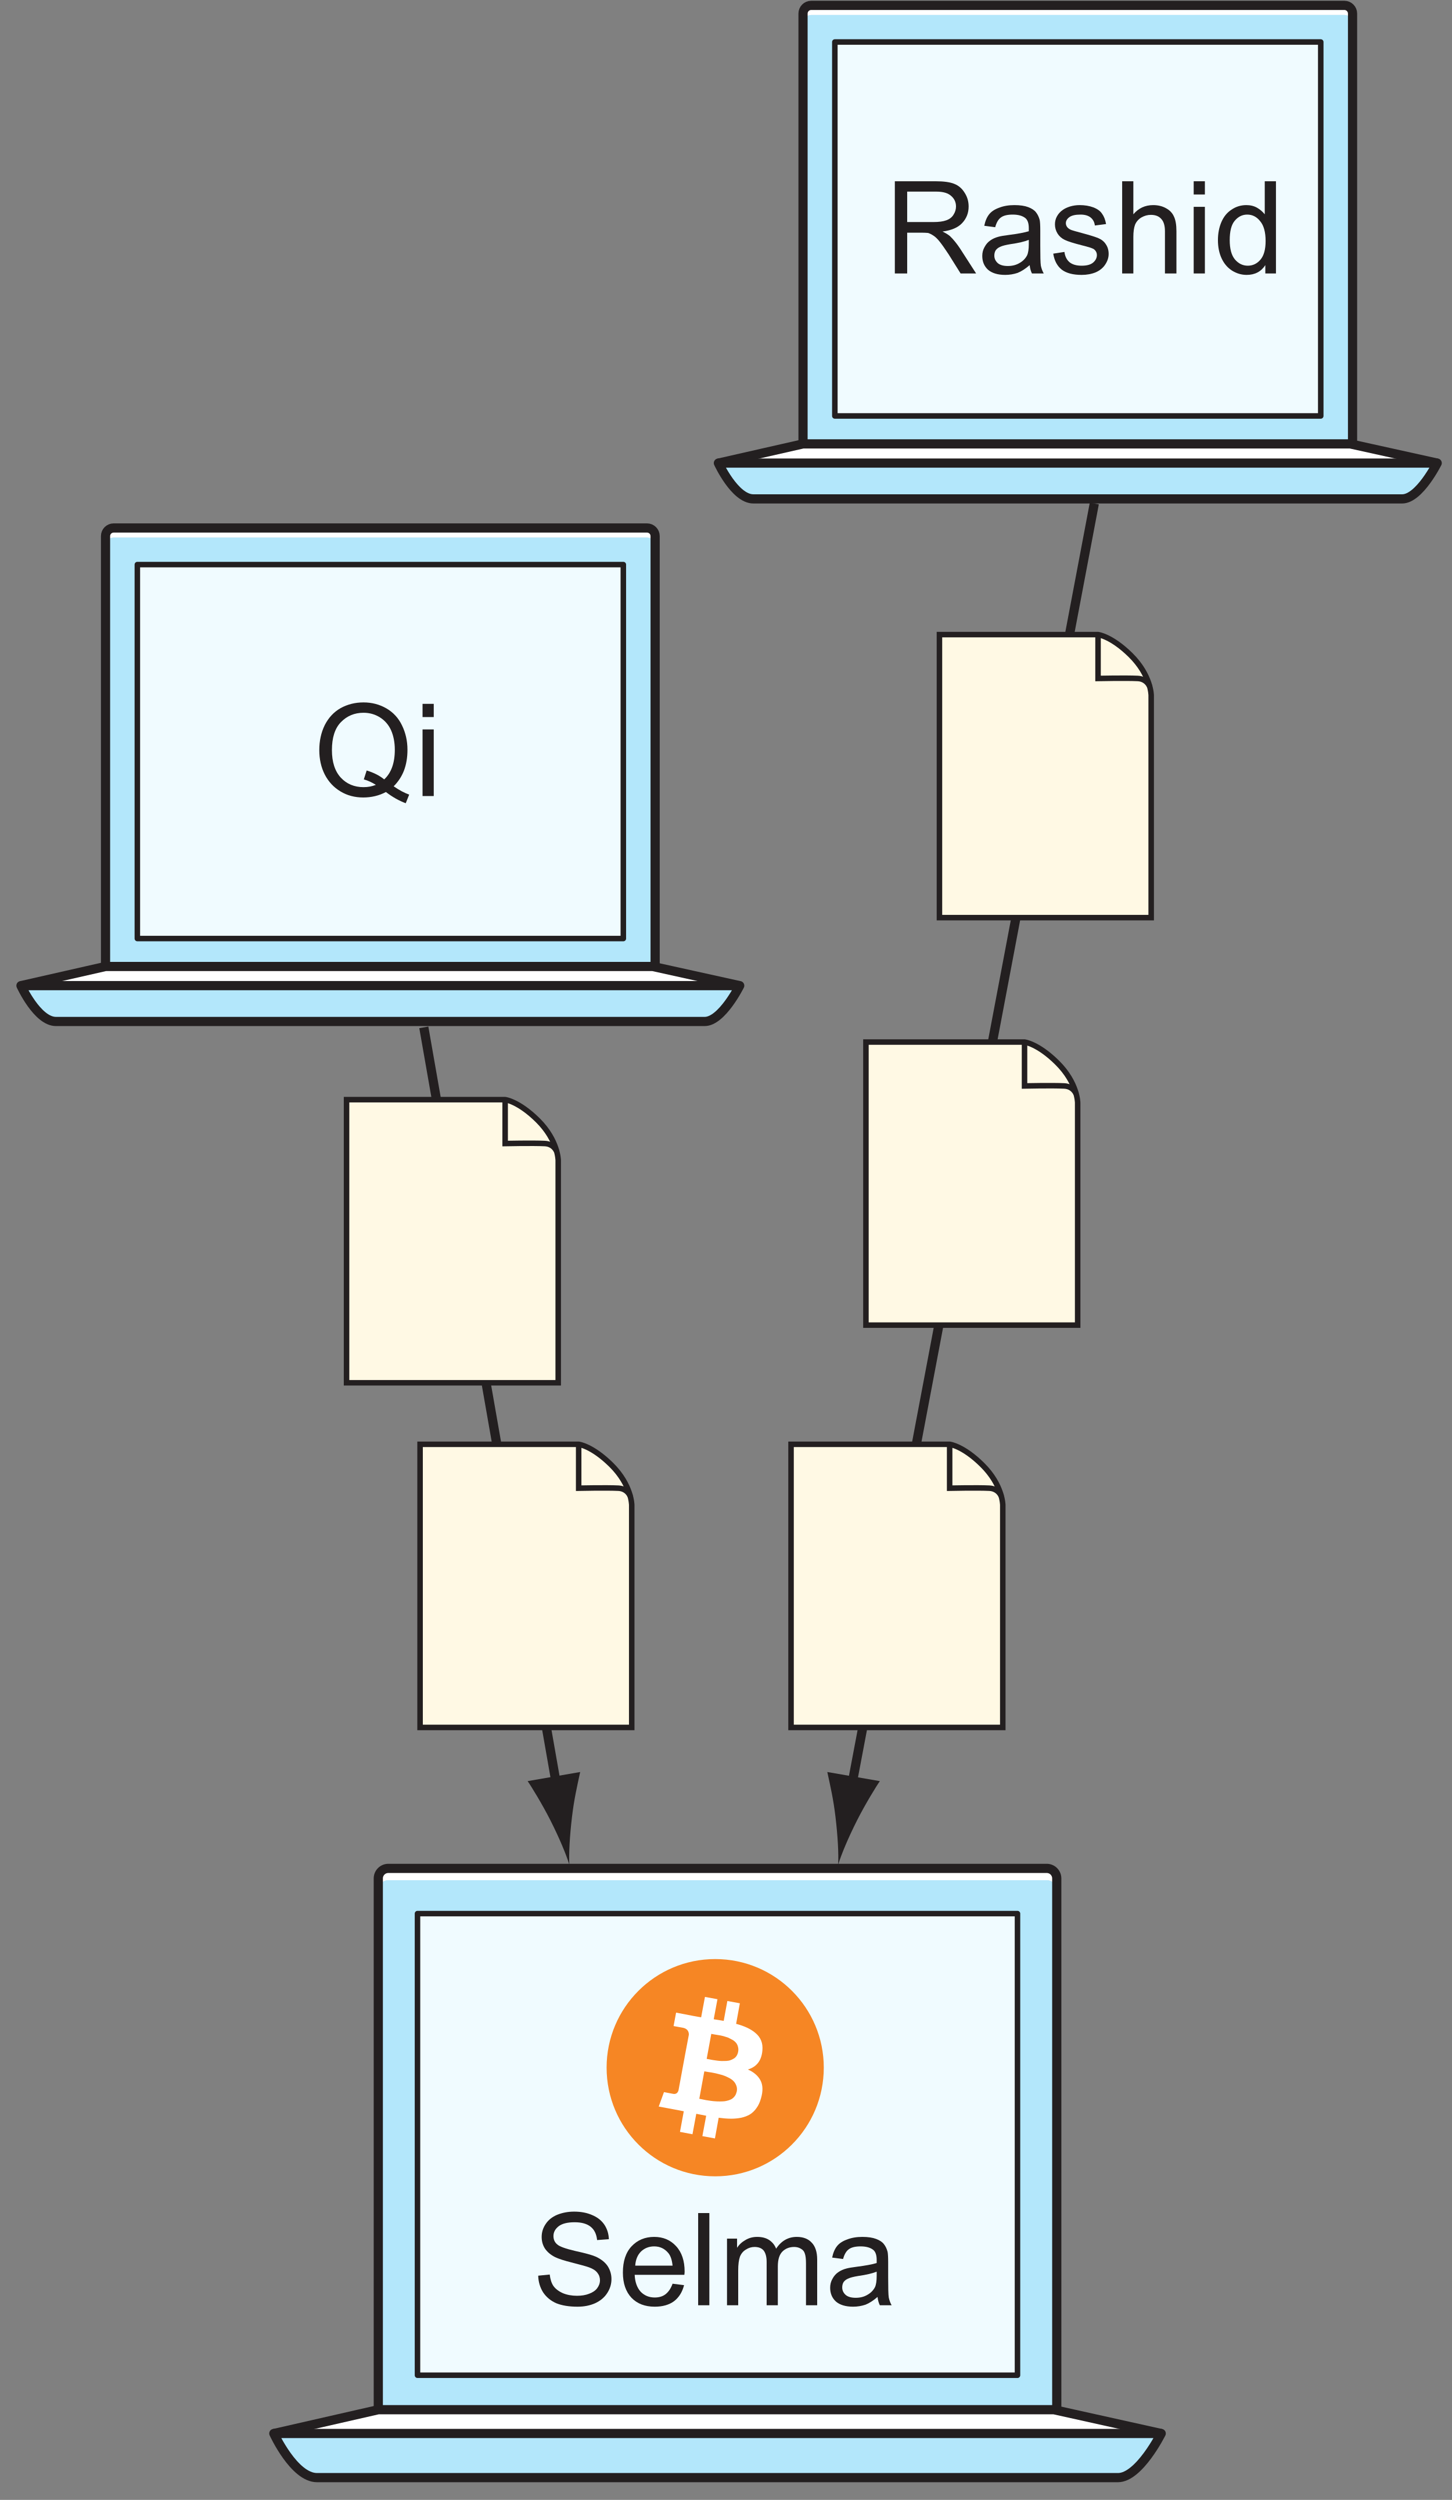 <?xml version="1.0" encoding="UTF-8"?>
<svg xmlns="http://www.w3.org/2000/svg" xmlns:xlink="http://www.w3.org/1999/xlink" width="79pt" height="136pt" viewBox="0 0 79 136" version="1.1">
<rect x="0" y="0" width="79" height="136" fill="#808080" stroke="none"/>
<defs>
<g>
<symbol overflow="visible" id="glyph0-0">
<path style="stroke:none;" d="M 0.875 0 L 0.875 -4.375 L 4.375 -4.375 L 4.375 0 Z M 0.984 -0.109 L 4.266 -0.109 L 4.266 -4.266 L 0.984 -4.266 Z M 0.984 -0.109 "/>
</symbol>
<symbol overflow="visible" id="glyph0-1">
<path style="stroke:none;" d="M 0.312 -1.609 L 0.938 -1.672 C 0.969 -1.41 1.035 -1.203 1.141 -1.047 C 1.254 -0.891 1.426 -0.758 1.656 -0.656 C 1.883 -0.562 2.141 -0.516 2.422 -0.516 C 2.672 -0.516 2.891 -0.551 3.078 -0.625 C 3.273 -0.695 3.422 -0.797 3.516 -0.922 C 3.617 -1.055 3.672 -1.203 3.672 -1.359 C 3.672 -1.516 3.625 -1.648 3.531 -1.766 C 3.438 -1.891 3.285 -1.988 3.078 -2.062 C 2.941 -2.113 2.645 -2.195 2.188 -2.312 C 1.727 -2.426 1.406 -2.531 1.219 -2.625 C 0.977 -2.75 0.797 -2.906 0.672 -3.094 C 0.555 -3.281 0.5 -3.488 0.5 -3.719 C 0.5 -3.969 0.57 -4.203 0.719 -4.422 C 0.863 -4.641 1.07 -4.805 1.344 -4.922 C 1.625 -5.035 1.93 -5.094 2.266 -5.094 C 2.641 -5.094 2.969 -5.031 3.25 -4.906 C 3.531 -4.789 3.75 -4.617 3.906 -4.391 C 4.062 -4.16 4.145 -3.895 4.156 -3.594 L 3.516 -3.547 C 3.484 -3.867 3.367 -4.109 3.172 -4.266 C 2.973 -4.43 2.68 -4.516 2.297 -4.516 C 1.898 -4.516 1.609 -4.441 1.422 -4.297 C 1.234 -4.148 1.141 -3.973 1.141 -3.766 C 1.141 -3.578 1.207 -3.426 1.344 -3.312 C 1.469 -3.195 1.797 -3.078 2.328 -2.953 C 2.867 -2.836 3.242 -2.734 3.453 -2.641 C 3.742 -2.504 3.957 -2.332 4.094 -2.125 C 4.227 -1.914 4.297 -1.68 4.297 -1.422 C 4.297 -1.148 4.219 -0.895 4.062 -0.656 C 3.914 -0.426 3.695 -0.242 3.406 -0.109 C 3.125 0.016 2.805 0.078 2.453 0.078 C 1.992 0.078 1.609 0.016 1.297 -0.109 C 0.992 -0.242 0.754 -0.441 0.578 -0.703 C 0.41 -0.973 0.32 -1.273 0.312 -1.609 Z M 0.312 -1.609 "/>
</symbol>
<symbol overflow="visible" id="glyph0-2">
<path style="stroke:none;" d="M 2.953 -1.172 L 3.578 -1.094 C 3.484 -0.719 3.301 -0.426 3.031 -0.219 C 2.758 -0.02 2.41 0.078 1.984 0.078 C 1.453 0.078 1.031 -0.082 0.719 -0.406 C 0.406 -0.738 0.25 -1.195 0.25 -1.781 C 0.25 -2.395 0.406 -2.867 0.719 -3.203 C 1.039 -3.547 1.453 -3.719 1.953 -3.719 C 2.441 -3.719 2.836 -3.551 3.141 -3.219 C 3.453 -2.883 3.609 -2.422 3.609 -1.828 C 3.609 -1.785 3.602 -1.727 3.594 -1.656 L 0.891 -1.656 C 0.91 -1.258 1.02 -0.953 1.219 -0.734 C 1.426 -0.523 1.68 -0.422 1.984 -0.422 C 2.211 -0.422 2.406 -0.477 2.562 -0.594 C 2.727 -0.719 2.859 -0.91 2.953 -1.172 Z M 0.922 -2.156 L 2.953 -2.156 C 2.922 -2.469 2.844 -2.695 2.719 -2.844 C 2.52 -3.082 2.266 -3.203 1.953 -3.203 C 1.672 -3.203 1.43 -3.109 1.234 -2.922 C 1.047 -2.734 0.941 -2.477 0.922 -2.156 Z M 0.922 -2.156 "/>
</symbol>
<symbol overflow="visible" id="glyph0-3">
<path style="stroke:none;" d="M 0.453 0 L 0.453 -5.016 L 1.062 -5.016 L 1.062 0 Z M 0.453 0 "/>
</symbol>
<symbol overflow="visible" id="glyph0-4">
<path style="stroke:none;" d="M 0.469 0 L 0.469 -3.625 L 1.016 -3.625 L 1.016 -3.125 C 1.129 -3.301 1.281 -3.441 1.469 -3.547 C 1.656 -3.66 1.867 -3.719 2.109 -3.719 C 2.379 -3.719 2.598 -3.66 2.766 -3.547 C 2.941 -3.43 3.066 -3.273 3.141 -3.078 C 3.422 -3.504 3.797 -3.719 4.266 -3.719 C 4.617 -3.719 4.891 -3.613 5.078 -3.406 C 5.273 -3.207 5.375 -2.898 5.375 -2.484 L 5.375 0 L 4.766 0 L 4.766 -2.281 C 4.766 -2.531 4.742 -2.707 4.703 -2.812 C 4.672 -2.926 4.598 -3.016 4.484 -3.078 C 4.379 -3.141 4.258 -3.172 4.125 -3.172 C 3.863 -3.172 3.648 -3.086 3.484 -2.922 C 3.316 -2.754 3.234 -2.484 3.234 -2.109 L 3.234 0 L 2.625 0 L 2.625 -2.359 C 2.625 -2.629 2.57 -2.832 2.469 -2.969 C 2.363 -3.102 2.195 -3.172 1.969 -3.172 C 1.801 -3.172 1.645 -3.125 1.5 -3.031 C 1.352 -2.945 1.242 -2.816 1.172 -2.641 C 1.109 -2.461 1.078 -2.211 1.078 -1.891 L 1.078 0 Z M 0.469 0 "/>
</symbol>
<symbol overflow="visible" id="glyph0-5">
<path style="stroke:none;" d="M 2.828 -0.453 C 2.598 -0.254 2.379 -0.113 2.172 -0.031 C 1.961 0.039 1.738 0.078 1.5 0.078 C 1.094 0.078 0.781 -0.016 0.562 -0.203 C 0.352 -0.398 0.25 -0.648 0.25 -0.953 C 0.25 -1.129 0.289 -1.289 0.375 -1.438 C 0.457 -1.594 0.562 -1.711 0.688 -1.797 C 0.82 -1.891 0.973 -1.957 1.141 -2 C 1.254 -2.031 1.438 -2.062 1.688 -2.094 C 2.176 -2.156 2.539 -2.223 2.781 -2.297 C 2.781 -2.391 2.781 -2.445 2.781 -2.469 C 2.781 -2.719 2.723 -2.895 2.609 -3 C 2.453 -3.133 2.219 -3.203 1.906 -3.203 C 1.613 -3.203 1.398 -3.148 1.266 -3.047 C 1.129 -2.953 1.023 -2.773 0.953 -2.516 L 0.359 -2.594 C 0.41 -2.852 0.5 -3.062 0.625 -3.219 C 0.75 -3.375 0.93 -3.492 1.172 -3.578 C 1.41 -3.672 1.688 -3.719 2 -3.719 C 2.312 -3.719 2.562 -3.68 2.75 -3.609 C 2.945 -3.535 3.086 -3.441 3.172 -3.328 C 3.266 -3.211 3.332 -3.07 3.375 -2.906 C 3.395 -2.801 3.406 -2.613 3.406 -2.344 L 3.406 -1.516 C 3.406 -0.941 3.414 -0.578 3.438 -0.422 C 3.469 -0.273 3.52 -0.133 3.594 0 L 2.953 0 C 2.891 -0.125 2.848 -0.273 2.828 -0.453 Z M 2.781 -1.828 C 2.551 -1.734 2.219 -1.656 1.781 -1.594 C 1.52 -1.551 1.336 -1.504 1.234 -1.453 C 1.129 -1.41 1.047 -1.348 0.984 -1.266 C 0.93 -1.18 0.906 -1.082 0.906 -0.969 C 0.906 -0.812 0.969 -0.676 1.094 -0.562 C 1.219 -0.457 1.398 -0.406 1.641 -0.406 C 1.879 -0.406 2.086 -0.457 2.266 -0.562 C 2.453 -0.664 2.594 -0.805 2.688 -0.984 C 2.75 -1.117 2.781 -1.32 2.781 -1.594 Z M 2.781 -1.828 "/>
</symbol>
<symbol overflow="visible" id="glyph0-6">
<path style="stroke:none;" d="M 4.344 -0.531 C 4.645 -0.32 4.926 -0.172 5.188 -0.078 L 5 0.391 C 4.633 0.254 4.273 0.051 3.922 -0.219 C 3.547 -0.02 3.133 0.078 2.688 0.078 C 2.227 0.078 1.816 -0.031 1.453 -0.25 C 1.086 -0.469 0.801 -0.773 0.594 -1.172 C 0.395 -1.566 0.297 -2.008 0.297 -2.5 C 0.297 -3 0.395 -3.453 0.594 -3.859 C 0.801 -4.266 1.086 -4.57 1.453 -4.781 C 1.828 -4.988 2.242 -5.094 2.703 -5.094 C 3.16 -5.094 3.578 -4.984 3.953 -4.766 C 4.328 -4.547 4.609 -4.238 4.797 -3.844 C 4.992 -3.445 5.094 -3.004 5.094 -2.516 C 5.094 -2.098 5.031 -1.723 4.906 -1.391 C 4.781 -1.066 4.594 -0.781 4.344 -0.531 Z M 2.875 -1.391 C 3.258 -1.273 3.578 -1.113 3.828 -0.906 C 4.211 -1.258 4.406 -1.797 4.406 -2.516 C 4.406 -2.922 4.336 -3.273 4.203 -3.578 C 4.066 -3.879 3.863 -4.113 3.594 -4.281 C 3.332 -4.445 3.035 -4.531 2.703 -4.531 C 2.211 -4.531 1.801 -4.359 1.469 -4.016 C 1.145 -3.68 0.984 -3.176 0.984 -2.5 C 0.984 -1.852 1.145 -1.352 1.469 -1 C 1.789 -0.656 2.203 -0.484 2.703 -0.484 C 2.941 -0.484 3.164 -0.523 3.375 -0.609 C 3.164 -0.742 2.945 -0.844 2.719 -0.906 Z M 2.875 -1.391 "/>
</symbol>
<symbol overflow="visible" id="glyph0-7">
<path style="stroke:none;" d="M 0.469 -4.297 L 0.469 -5.016 L 1.078 -5.016 L 1.078 -4.297 Z M 0.469 0 L 0.469 -3.625 L 1.078 -3.625 L 1.078 0 Z M 0.469 0 "/>
</symbol>
<symbol overflow="visible" id="glyph0-8">
<path style="stroke:none;" d="M 0.547 0 L 0.547 -5.016 L 2.766 -5.016 C 3.211 -5.016 3.551 -4.969 3.781 -4.875 C 4.02 -4.781 4.207 -4.617 4.344 -4.391 C 4.488 -4.172 4.562 -3.922 4.562 -3.641 C 4.562 -3.285 4.441 -2.984 4.203 -2.734 C 3.973 -2.492 3.617 -2.344 3.141 -2.281 C 3.316 -2.195 3.453 -2.113 3.547 -2.031 C 3.734 -1.852 3.914 -1.629 4.094 -1.359 L 4.969 0 L 4.125 0 L 3.469 -1.047 C 3.27 -1.348 3.109 -1.578 2.984 -1.734 C 2.859 -1.891 2.742 -2 2.641 -2.062 C 2.547 -2.125 2.453 -2.172 2.359 -2.203 C 2.273 -2.211 2.148 -2.219 1.984 -2.219 L 1.219 -2.219 L 1.219 0 Z M 1.219 -2.797 L 2.641 -2.797 C 2.941 -2.797 3.176 -2.828 3.344 -2.891 C 3.52 -2.953 3.648 -3.051 3.734 -3.188 C 3.828 -3.332 3.875 -3.484 3.875 -3.641 C 3.875 -3.879 3.785 -4.07 3.609 -4.219 C 3.441 -4.375 3.172 -4.453 2.797 -4.453 L 1.219 -4.453 Z M 1.219 -2.797 "/>
</symbol>
<symbol overflow="visible" id="glyph0-9">
<path style="stroke:none;" d="M 0.219 -1.078 L 0.828 -1.172 C 0.859 -0.93 0.953 -0.742 1.109 -0.609 C 1.266 -0.484 1.484 -0.422 1.766 -0.422 C 2.047 -0.422 2.254 -0.477 2.391 -0.594 C 2.523 -0.707 2.594 -0.844 2.594 -1 C 2.594 -1.133 2.535 -1.242 2.422 -1.328 C 2.336 -1.379 2.125 -1.445 1.781 -1.531 C 1.332 -1.645 1.02 -1.742 0.844 -1.828 C 0.676 -1.91 0.547 -2.023 0.453 -2.172 C 0.359 -2.328 0.312 -2.492 0.312 -2.672 C 0.312 -2.828 0.348 -2.973 0.422 -3.109 C 0.504 -3.254 0.609 -3.367 0.734 -3.453 C 0.828 -3.523 0.957 -3.586 1.125 -3.641 C 1.289 -3.691 1.469 -3.719 1.656 -3.719 C 1.938 -3.719 2.188 -3.676 2.406 -3.594 C 2.625 -3.508 2.781 -3.395 2.875 -3.25 C 2.977 -3.113 3.051 -2.926 3.094 -2.688 L 2.484 -2.609 C 2.461 -2.797 2.383 -2.941 2.25 -3.047 C 2.125 -3.148 1.941 -3.203 1.703 -3.203 C 1.422 -3.203 1.219 -3.156 1.094 -3.062 C 0.969 -2.969 0.906 -2.859 0.906 -2.734 C 0.906 -2.66 0.93 -2.586 0.984 -2.516 C 1.035 -2.453 1.113 -2.398 1.219 -2.359 C 1.281 -2.336 1.461 -2.285 1.766 -2.203 C 2.203 -2.086 2.504 -1.992 2.672 -1.922 C 2.848 -1.848 2.984 -1.738 3.078 -1.594 C 3.18 -1.445 3.234 -1.27 3.234 -1.062 C 3.234 -0.863 3.172 -0.672 3.047 -0.484 C 2.93 -0.305 2.758 -0.164 2.531 -0.062 C 2.301 0.031 2.047 0.078 1.766 0.078 C 1.297 0.078 0.938 -0.016 0.688 -0.203 C 0.438 -0.398 0.281 -0.691 0.219 -1.078 Z M 0.219 -1.078 "/>
</symbol>
<symbol overflow="visible" id="glyph0-10">
<path style="stroke:none;" d="M 0.469 0 L 0.469 -5.016 L 1.078 -5.016 L 1.078 -3.219 C 1.359 -3.551 1.719 -3.719 2.156 -3.719 C 2.426 -3.719 2.66 -3.66 2.859 -3.547 C 3.055 -3.441 3.195 -3.297 3.281 -3.109 C 3.375 -2.922 3.422 -2.648 3.422 -2.297 L 3.422 0 L 2.797 0 L 2.797 -2.297 C 2.797 -2.609 2.727 -2.832 2.594 -2.969 C 2.469 -3.113 2.281 -3.188 2.031 -3.188 C 1.852 -3.188 1.68 -3.141 1.516 -3.047 C 1.359 -2.953 1.242 -2.82 1.172 -2.656 C 1.109 -2.488 1.078 -2.266 1.078 -1.984 L 1.078 0 Z M 0.469 0 "/>
</symbol>
<symbol overflow="visible" id="glyph0-11">
<path style="stroke:none;" d="M 2.812 0 L 2.812 -0.453 C 2.582 -0.098 2.242 0.078 1.797 0.078 C 1.516 0.078 1.25 0 1 -0.156 C 0.758 -0.312 0.57 -0.531 0.438 -0.812 C 0.301 -1.102 0.234 -1.438 0.234 -1.812 C 0.234 -2.176 0.297 -2.504 0.422 -2.797 C 0.547 -3.086 0.727 -3.312 0.969 -3.469 C 1.207 -3.633 1.477 -3.719 1.781 -3.719 C 2 -3.719 2.191 -3.672 2.359 -3.578 C 2.523 -3.484 2.664 -3.363 2.781 -3.219 L 2.781 -5.016 L 3.391 -5.016 L 3.391 0 Z M 0.875 -1.812 C 0.875 -1.344 0.969 -0.992 1.156 -0.766 C 1.352 -0.535 1.586 -0.422 1.859 -0.422 C 2.129 -0.422 2.359 -0.531 2.547 -0.75 C 2.734 -0.969 2.828 -1.305 2.828 -1.766 C 2.828 -2.254 2.727 -2.613 2.531 -2.844 C 2.344 -3.082 2.109 -3.203 1.828 -3.203 C 1.555 -3.203 1.328 -3.086 1.141 -2.859 C 0.961 -2.641 0.875 -2.289 0.875 -1.812 Z M 0.875 -1.812 "/>
</symbol>
</g>
<clipPath id="clip1">
  <path d="M 20 102 L 58 102 L 58 134 L 20 134 Z M 20 102 "/>
</clipPath>
<clipPath id="clip2">
  <path d="M 21.129 102.289 C 20.828 102.289 20.582 102.535 20.582 102.84 L 20.582 132.633 C 20.582 132.93 20.828 133.191 21.129 133.191 L 56.949 133.191 C 57.25 133.191 57.496 132.93 57.496 132.633 L 57.496 102.84 C 57.496 102.535 57.25 102.289 56.949 102.289 Z M 21.129 102.289 "/>
</clipPath>
<linearGradient id="linear0" gradientUnits="userSpaceOnUse" x1="-0.045" y1="0" x2="0.782" y2="0" gradientTransform="matrix(18.393,47.561,-47.561,18.393,32.265,100.221)">
<stop offset="0" style="stop-color:rgb(79.428%,85.942%,92.046%);stop-opacity:1;"/>
<stop offset="0.062" style="stop-color:rgb(79.362%,85.876%,91.991%);stop-opacity:1;"/>
<stop offset="0.078" style="stop-color:rgb(79.172%,85.68%,91.829%);stop-opacity:1;"/>
<stop offset="0.094" style="stop-color:rgb(78.92%,85.425%,91.618%);stop-opacity:1;"/>
<stop offset="0.109" style="stop-color:rgb(78.668%,85.17%,91.408%);stop-opacity:1;"/>
<stop offset="0.125" style="stop-color:rgb(78.419%,84.915%,91.197%);stop-opacity:1;"/>
<stop offset="0.141" style="stop-color:rgb(78.169%,84.662%,90.988%);stop-opacity:1;"/>
<stop offset="0.156" style="stop-color:rgb(77.921%,84.41%,90.779%);stop-opacity:1;"/>
<stop offset="0.172" style="stop-color:rgb(77.672%,84.155%,90.57%);stop-opacity:1;"/>
<stop offset="0.188" style="stop-color:rgb(77.422%,83.905%,90.363%);stop-opacity:1;"/>
<stop offset="0.203" style="stop-color:rgb(77.174%,83.653%,90.155%);stop-opacity:1;"/>
<stop offset="0.219" style="stop-color:rgb(76.926%,83.401%,89.948%);stop-opacity:1;"/>
<stop offset="0.234" style="stop-color:rgb(76.677%,83.153%,89.742%);stop-opacity:1;"/>
<stop offset="0.25" style="stop-color:rgb(76.431%,82.903%,89.537%);stop-opacity:1;"/>
<stop offset="0.266" style="stop-color:rgb(76.186%,82.655%,89.333%);stop-opacity:1;"/>
<stop offset="0.281" style="stop-color:rgb(75.937%,82.405%,89.127%);stop-opacity:1;"/>
<stop offset="0.297" style="stop-color:rgb(75.691%,82.158%,88.922%);stop-opacity:1;"/>
<stop offset="0.312" style="stop-color:rgb(75.446%,81.912%,88.719%);stop-opacity:1;"/>
<stop offset="0.328" style="stop-color:rgb(75.2%,81.665%,88.515%);stop-opacity:1;"/>
<stop offset="0.344" style="stop-color:rgb(74.954%,81.419%,88.312%);stop-opacity:1;"/>
<stop offset="0.359" style="stop-color:rgb(74.71%,81.175%,88.11%);stop-opacity:1;"/>
<stop offset="0.375" style="stop-color:rgb(74.466%,80.93%,87.909%);stop-opacity:1;"/>
<stop offset="0.391" style="stop-color:rgb(74.22%,80.685%,87.708%);stop-opacity:1;"/>
<stop offset="0.406" style="stop-color:rgb(73.978%,80.441%,87.508%);stop-opacity:1;"/>
<stop offset="0.422" style="stop-color:rgb(73.734%,80.199%,87.309%);stop-opacity:1;"/>
<stop offset="0.438" style="stop-color:rgb(73.491%,79.958%,87.109%);stop-opacity:1;"/>
<stop offset="0.453" style="stop-color:rgb(73.247%,79.715%,86.909%);stop-opacity:1;"/>
<stop offset="0.469" style="stop-color:rgb(73.006%,79.475%,86.713%);stop-opacity:1;"/>
<stop offset="0.484" style="stop-color:rgb(72.765%,79.234%,86.514%);stop-opacity:1;"/>
<stop offset="0.5" style="stop-color:rgb(72.522%,78.995%,86.319%);stop-opacity:1;"/>
<stop offset="0.516" style="stop-color:rgb(72.281%,78.755%,86.121%);stop-opacity:1;"/>
<stop offset="0.531" style="stop-color:rgb(72.04%,78.517%,85.925%);stop-opacity:1;"/>
<stop offset="0.547" style="stop-color:rgb(71.799%,78.279%,85.73%);stop-opacity:1;"/>
<stop offset="0.562" style="stop-color:rgb(71.559%,78.043%,85.535%);stop-opacity:1;"/>
<stop offset="0.578" style="stop-color:rgb(71.32%,77.806%,85.339%);stop-opacity:1;"/>
<stop offset="0.594" style="stop-color:rgb(71.08%,77.57%,85.147%);stop-opacity:1;"/>
<stop offset="0.609" style="stop-color:rgb(70.84%,77.335%,84.953%);stop-opacity:1;"/>
<stop offset="0.625" style="stop-color:rgb(70.602%,77.1%,84.76%);stop-opacity:1;"/>
<stop offset="0.641" style="stop-color:rgb(70.363%,76.865%,84.567%);stop-opacity:1;"/>
<stop offset="0.656" style="stop-color:rgb(70.125%,76.631%,84.375%);stop-opacity:1;"/>
<stop offset="0.672" style="stop-color:rgb(69.888%,76.399%,84.184%);stop-opacity:1;"/>
<stop offset="0.688" style="stop-color:rgb(69.649%,76.164%,83.992%);stop-opacity:1;"/>
<stop offset="0.703" style="stop-color:rgb(69.412%,75.934%,83.803%);stop-opacity:1;"/>
<stop offset="0.719" style="stop-color:rgb(69.177%,75.703%,83.614%);stop-opacity:1;"/>
<stop offset="0.734" style="stop-color:rgb(68.939%,75.471%,83.424%);stop-opacity:1;"/>
<stop offset="0.75" style="stop-color:rgb(68.704%,75.241%,83.235%);stop-opacity:1;"/>
<stop offset="0.766" style="stop-color:rgb(68.469%,75.012%,83.046%);stop-opacity:1;"/>
<stop offset="0.781" style="stop-color:rgb(68.233%,74.783%,82.858%);stop-opacity:1;"/>
<stop offset="0.797" style="stop-color:rgb(67.998%,74.556%,82.672%);stop-opacity:1;"/>
<stop offset="0.812" style="stop-color:rgb(67.764%,74.327%,82.484%);stop-opacity:1;"/>
<stop offset="0.828" style="stop-color:rgb(67.529%,74.1%,82.298%);stop-opacity:1;"/>
<stop offset="0.844" style="stop-color:rgb(67.296%,73.875%,82.114%);stop-opacity:1;"/>
<stop offset="0.859" style="stop-color:rgb(67.062%,73.648%,81.926%);stop-opacity:1;"/>
<stop offset="0.875" style="stop-color:rgb(66.827%,73.422%,81.741%);stop-opacity:1;"/>
<stop offset="0.891" style="stop-color:rgb(66.595%,73.198%,81.557%);stop-opacity:1;"/>
<stop offset="0.906" style="stop-color:rgb(66.364%,72.974%,81.374%);stop-opacity:1;"/>
<stop offset="0.922" style="stop-color:rgb(66.13%,72.749%,81.189%);stop-opacity:1;"/>
<stop offset="0.938" style="stop-color:rgb(65.898%,72.527%,81.006%);stop-opacity:1;"/>
<stop offset="0.953" style="stop-color:rgb(65.668%,72.305%,80.824%);stop-opacity:1;"/>
<stop offset="0.969" style="stop-color:rgb(65.436%,72.083%,80.643%);stop-opacity:1;"/>
<stop offset="0.984" style="stop-color:rgb(65.205%,71.861%,80.461%);stop-opacity:1;"/>
<stop offset="1" style="stop-color:rgb(64.975%,71.642%,80.28%);stop-opacity:1;"/>
</linearGradient>
<clipPath id="clip3">
  <path d="M 5 29 L 36 29 L 36 55 L 5 55 Z M 5 29 "/>
</clipPath>
<clipPath id="clip4">
  <path d="M 6.188 29.246 C 5.941 29.246 5.742 29.445 5.742 29.691 L 5.742 53.824 C 5.742 54.066 5.941 54.277 6.188 54.277 L 35.199 54.277 C 35.445 54.277 35.645 54.066 35.645 53.824 L 35.645 29.691 C 35.645 29.445 35.445 29.246 35.199 29.246 Z M 6.188 29.246 "/>
</clipPath>
<linearGradient id="linear1" gradientUnits="userSpaceOnUse" x1="-0.045" y1="0" x2="0.782" y2="0" gradientTransform="matrix(14.899,38.525,-38.525,14.899,15.207,27.569)">
<stop offset="0" style="stop-color:rgb(79.428%,85.942%,92.046%);stop-opacity:1;"/>
<stop offset="0.062" style="stop-color:rgb(79.362%,85.876%,91.991%);stop-opacity:1;"/>
<stop offset="0.078" style="stop-color:rgb(79.172%,85.681%,91.83%);stop-opacity:1;"/>
<stop offset="0.094" style="stop-color:rgb(78.92%,85.425%,91.618%);stop-opacity:1;"/>
<stop offset="0.109" style="stop-color:rgb(78.668%,85.17%,91.408%);stop-opacity:1;"/>
<stop offset="0.125" style="stop-color:rgb(78.419%,84.915%,91.197%);stop-opacity:1;"/>
<stop offset="0.141" style="stop-color:rgb(78.169%,84.662%,90.988%);stop-opacity:1;"/>
<stop offset="0.156" style="stop-color:rgb(77.921%,84.41%,90.779%);stop-opacity:1;"/>
<stop offset="0.172" style="stop-color:rgb(77.672%,84.155%,90.57%);stop-opacity:1;"/>
<stop offset="0.188" style="stop-color:rgb(77.422%,83.905%,90.363%);stop-opacity:1;"/>
<stop offset="0.203" style="stop-color:rgb(77.174%,83.653%,90.155%);stop-opacity:1;"/>
<stop offset="0.219" style="stop-color:rgb(76.926%,83.401%,89.948%);stop-opacity:1;"/>
<stop offset="0.234" style="stop-color:rgb(76.677%,83.153%,89.742%);stop-opacity:1;"/>
<stop offset="0.25" style="stop-color:rgb(76.431%,82.903%,89.537%);stop-opacity:1;"/>
<stop offset="0.266" style="stop-color:rgb(76.186%,82.655%,89.333%);stop-opacity:1;"/>
<stop offset="0.281" style="stop-color:rgb(75.937%,82.407%,89.127%);stop-opacity:1;"/>
<stop offset="0.297" style="stop-color:rgb(75.691%,82.158%,88.922%);stop-opacity:1;"/>
<stop offset="0.312" style="stop-color:rgb(75.446%,81.912%,88.719%);stop-opacity:1;"/>
<stop offset="0.328" style="stop-color:rgb(75.2%,81.665%,88.515%);stop-opacity:1;"/>
<stop offset="0.344" style="stop-color:rgb(74.954%,81.419%,88.312%);stop-opacity:1;"/>
<stop offset="0.359" style="stop-color:rgb(74.71%,81.175%,88.11%);stop-opacity:1;"/>
<stop offset="0.375" style="stop-color:rgb(74.466%,80.93%,87.909%);stop-opacity:1;"/>
<stop offset="0.391" style="stop-color:rgb(74.222%,80.687%,87.709%);stop-opacity:1;"/>
<stop offset="0.406" style="stop-color:rgb(73.978%,80.441%,87.508%);stop-opacity:1;"/>
<stop offset="0.422" style="stop-color:rgb(73.734%,80.199%,87.309%);stop-opacity:1;"/>
<stop offset="0.438" style="stop-color:rgb(73.491%,79.958%,87.109%);stop-opacity:1;"/>
<stop offset="0.453" style="stop-color:rgb(73.248%,79.715%,86.909%);stop-opacity:1;"/>
<stop offset="0.469" style="stop-color:rgb(73.006%,79.475%,86.713%);stop-opacity:1;"/>
<stop offset="0.484" style="stop-color:rgb(72.765%,79.234%,86.514%);stop-opacity:1;"/>
<stop offset="0.5" style="stop-color:rgb(72.523%,78.996%,86.319%);stop-opacity:1;"/>
<stop offset="0.516" style="stop-color:rgb(72.281%,78.755%,86.121%);stop-opacity:1;"/>
<stop offset="0.531" style="stop-color:rgb(72.04%,78.517%,85.925%);stop-opacity:1;"/>
<stop offset="0.547" style="stop-color:rgb(71.8%,78.281%,85.73%);stop-opacity:1;"/>
<stop offset="0.562" style="stop-color:rgb(71.559%,78.044%,85.536%);stop-opacity:1;"/>
<stop offset="0.578" style="stop-color:rgb(71.32%,77.806%,85.339%);stop-opacity:1;"/>
<stop offset="0.594" style="stop-color:rgb(71.082%,77.57%,85.147%);stop-opacity:1;"/>
<stop offset="0.609" style="stop-color:rgb(70.84%,77.335%,84.953%);stop-opacity:1;"/>
<stop offset="0.625" style="stop-color:rgb(70.602%,77.1%,84.76%);stop-opacity:1;"/>
<stop offset="0.641" style="stop-color:rgb(70.363%,76.865%,84.567%);stop-opacity:1;"/>
<stop offset="0.656" style="stop-color:rgb(70.125%,76.631%,84.375%);stop-opacity:1;"/>
<stop offset="0.672" style="stop-color:rgb(69.888%,76.399%,84.184%);stop-opacity:1;"/>
<stop offset="0.688" style="stop-color:rgb(69.649%,76.164%,83.992%);stop-opacity:1;"/>
<stop offset="0.703" style="stop-color:rgb(69.412%,75.934%,83.803%);stop-opacity:1;"/>
<stop offset="0.719" style="stop-color:rgb(69.177%,75.703%,83.614%);stop-opacity:1;"/>
<stop offset="0.734" style="stop-color:rgb(68.939%,75.471%,83.424%);stop-opacity:1;"/>
<stop offset="0.75" style="stop-color:rgb(68.704%,75.241%,83.235%);stop-opacity:1;"/>
<stop offset="0.766" style="stop-color:rgb(68.469%,75.012%,83.046%);stop-opacity:1;"/>
<stop offset="0.781" style="stop-color:rgb(68.233%,74.783%,82.858%);stop-opacity:1;"/>
<stop offset="0.797" style="stop-color:rgb(67.998%,74.556%,82.672%);stop-opacity:1;"/>
<stop offset="0.812" style="stop-color:rgb(67.764%,74.327%,82.484%);stop-opacity:1;"/>
<stop offset="0.828" style="stop-color:rgb(67.529%,74.1%,82.298%);stop-opacity:1;"/>
<stop offset="0.844" style="stop-color:rgb(67.296%,73.875%,82.114%);stop-opacity:1;"/>
<stop offset="0.859" style="stop-color:rgb(67.062%,73.648%,81.926%);stop-opacity:1;"/>
<stop offset="0.875" style="stop-color:rgb(66.827%,73.422%,81.741%);stop-opacity:1;"/>
<stop offset="0.891" style="stop-color:rgb(66.595%,73.198%,81.557%);stop-opacity:1;"/>
<stop offset="0.906" style="stop-color:rgb(66.364%,72.974%,81.374%);stop-opacity:1;"/>
<stop offset="0.922" style="stop-color:rgb(66.13%,72.749%,81.189%);stop-opacity:1;"/>
<stop offset="0.938" style="stop-color:rgb(65.898%,72.527%,81.006%);stop-opacity:1;"/>
<stop offset="0.953" style="stop-color:rgb(65.668%,72.305%,80.824%);stop-opacity:1;"/>
<stop offset="0.969" style="stop-color:rgb(65.436%,72.083%,80.643%);stop-opacity:1;"/>
<stop offset="0.984" style="stop-color:rgb(65.205%,71.861%,80.461%);stop-opacity:1;"/>
<stop offset="1" style="stop-color:rgb(64.975%,71.642%,80.28%);stop-opacity:1;"/>
</linearGradient>
<clipPath id="clip5">
  <path d="M 43 0 L 74 0 L 74 26 L 43 26 Z M 43 0 "/>
</clipPath>
<clipPath id="clip6">
  <path d="M 44.133 0.816 C 43.891 0.816 43.691 1.016 43.691 1.262 L 43.691 25.395 C 43.691 25.637 43.891 25.848 44.133 25.848 L 73.148 25.848 C 73.391 25.848 73.59 25.637 73.59 25.395 L 73.59 1.262 C 73.59 1.016 73.391 0.816 73.148 0.816 Z M 44.133 0.816 "/>
</clipPath>
<linearGradient id="linear2" gradientUnits="userSpaceOnUse" x1="-0.045" y1="0" x2="0.781" y2="0" gradientTransform="matrix(14.899,38.526,-38.526,14.899,53.153,-0.859)">
<stop offset="0" style="stop-color:rgb(79.428%,85.942%,92.046%);stop-opacity:1;"/>
<stop offset="0.062" style="stop-color:rgb(79.362%,85.876%,91.991%);stop-opacity:1;"/>
<stop offset="0.078" style="stop-color:rgb(79.172%,85.68%,91.829%);stop-opacity:1;"/>
<stop offset="0.094" style="stop-color:rgb(78.92%,85.425%,91.618%);stop-opacity:1;"/>
<stop offset="0.109" style="stop-color:rgb(78.668%,85.17%,91.408%);stop-opacity:1;"/>
<stop offset="0.125" style="stop-color:rgb(78.419%,84.915%,91.197%);stop-opacity:1;"/>
<stop offset="0.141" style="stop-color:rgb(78.169%,84.662%,90.988%);stop-opacity:1;"/>
<stop offset="0.156" style="stop-color:rgb(77.921%,84.41%,90.779%);stop-opacity:1;"/>
<stop offset="0.172" style="stop-color:rgb(77.672%,84.155%,90.57%);stop-opacity:1;"/>
<stop offset="0.188" style="stop-color:rgb(77.422%,83.905%,90.363%);stop-opacity:1;"/>
<stop offset="0.203" style="stop-color:rgb(77.174%,83.653%,90.155%);stop-opacity:1;"/>
<stop offset="0.219" style="stop-color:rgb(76.926%,83.401%,89.948%);stop-opacity:1;"/>
<stop offset="0.234" style="stop-color:rgb(76.677%,83.153%,89.742%);stop-opacity:1;"/>
<stop offset="0.25" style="stop-color:rgb(76.431%,82.903%,89.537%);stop-opacity:1;"/>
<stop offset="0.266" style="stop-color:rgb(76.186%,82.655%,89.333%);stop-opacity:1;"/>
<stop offset="0.281" style="stop-color:rgb(75.937%,82.405%,89.127%);stop-opacity:1;"/>
<stop offset="0.297" style="stop-color:rgb(75.691%,82.158%,88.922%);stop-opacity:1;"/>
<stop offset="0.312" style="stop-color:rgb(75.446%,81.912%,88.719%);stop-opacity:1;"/>
<stop offset="0.328" style="stop-color:rgb(75.2%,81.665%,88.515%);stop-opacity:1;"/>
<stop offset="0.344" style="stop-color:rgb(74.954%,81.419%,88.312%);stop-opacity:1;"/>
<stop offset="0.359" style="stop-color:rgb(74.71%,81.175%,88.11%);stop-opacity:1;"/>
<stop offset="0.375" style="stop-color:rgb(74.466%,80.93%,87.909%);stop-opacity:1;"/>
<stop offset="0.391" style="stop-color:rgb(74.222%,80.687%,87.709%);stop-opacity:1;"/>
<stop offset="0.406" style="stop-color:rgb(73.978%,80.441%,87.508%);stop-opacity:1;"/>
<stop offset="0.422" style="stop-color:rgb(73.734%,80.199%,87.309%);stop-opacity:1;"/>
<stop offset="0.438" style="stop-color:rgb(73.491%,79.958%,87.109%);stop-opacity:1;"/>
<stop offset="0.453" style="stop-color:rgb(73.248%,79.715%,86.909%);stop-opacity:1;"/>
<stop offset="0.469" style="stop-color:rgb(73.006%,79.475%,86.713%);stop-opacity:1;"/>
<stop offset="0.484" style="stop-color:rgb(72.765%,79.236%,86.516%);stop-opacity:1;"/>
<stop offset="0.5" style="stop-color:rgb(72.523%,78.996%,86.319%);stop-opacity:1;"/>
<stop offset="0.516" style="stop-color:rgb(72.281%,78.755%,86.121%);stop-opacity:1;"/>
<stop offset="0.531" style="stop-color:rgb(72.04%,78.517%,85.925%);stop-opacity:1;"/>
<stop offset="0.547" style="stop-color:rgb(71.8%,78.281%,85.73%);stop-opacity:1;"/>
<stop offset="0.562" style="stop-color:rgb(71.559%,78.044%,85.536%);stop-opacity:1;"/>
<stop offset="0.578" style="stop-color:rgb(71.32%,77.806%,85.339%);stop-opacity:1;"/>
<stop offset="0.594" style="stop-color:rgb(71.082%,77.57%,85.147%);stop-opacity:1;"/>
<stop offset="0.609" style="stop-color:rgb(70.84%,77.335%,84.953%);stop-opacity:1;"/>
<stop offset="0.625" style="stop-color:rgb(70.602%,77.1%,84.761%);stop-opacity:1;"/>
<stop offset="0.641" style="stop-color:rgb(70.364%,76.866%,84.567%);stop-opacity:1;"/>
<stop offset="0.656" style="stop-color:rgb(70.125%,76.631%,84.375%);stop-opacity:1;"/>
<stop offset="0.672" style="stop-color:rgb(69.888%,76.399%,84.184%);stop-opacity:1;"/>
<stop offset="0.688" style="stop-color:rgb(69.65%,76.166%,83.994%);stop-opacity:1;"/>
<stop offset="0.703" style="stop-color:rgb(69.412%,75.934%,83.803%);stop-opacity:1;"/>
<stop offset="0.719" style="stop-color:rgb(69.177%,75.703%,83.614%);stop-opacity:1;"/>
<stop offset="0.734" style="stop-color:rgb(68.941%,75.473%,83.424%);stop-opacity:1;"/>
<stop offset="0.75" style="stop-color:rgb(68.704%,75.241%,83.235%);stop-opacity:1;"/>
<stop offset="0.766" style="stop-color:rgb(68.469%,75.014%,83.047%);stop-opacity:1;"/>
<stop offset="0.781" style="stop-color:rgb(68.234%,74.783%,82.858%);stop-opacity:1;"/>
<stop offset="0.797" style="stop-color:rgb(67.998%,74.556%,82.672%);stop-opacity:1;"/>
<stop offset="0.812" style="stop-color:rgb(67.764%,74.329%,82.484%);stop-opacity:1;"/>
<stop offset="0.828" style="stop-color:rgb(67.529%,74.101%,82.298%);stop-opacity:1;"/>
<stop offset="0.844" style="stop-color:rgb(67.296%,73.875%,82.114%);stop-opacity:1;"/>
<stop offset="0.859" style="stop-color:rgb(67.062%,73.648%,81.927%);stop-opacity:1;"/>
<stop offset="0.875" style="stop-color:rgb(66.829%,73.422%,81.743%);stop-opacity:1;"/>
<stop offset="0.891" style="stop-color:rgb(66.595%,73.198%,81.558%);stop-opacity:1;"/>
<stop offset="0.906" style="stop-color:rgb(66.364%,72.974%,81.375%);stop-opacity:1;"/>
<stop offset="0.922" style="stop-color:rgb(66.132%,72.751%,81.19%);stop-opacity:1;"/>
<stop offset="0.938" style="stop-color:rgb(65.898%,72.527%,81.006%);stop-opacity:1;"/>
<stop offset="0.953" style="stop-color:rgb(65.668%,72.305%,80.824%);stop-opacity:1;"/>
<stop offset="0.969" style="stop-color:rgb(65.437%,72.084%,80.643%);stop-opacity:1;"/>
<stop offset="0.984" style="stop-color:rgb(65.205%,71.861%,80.461%);stop-opacity:1;"/>
<stop offset="1" style="stop-color:rgb(64.975%,71.642%,80.28%);stop-opacity:1;"/>
</linearGradient>
</defs>
<g id="surface1">
<path style=" stroke:none;fill-rule:nonzero;fill:rgb(100%,100%,100%);fill-opacity:1;" d="M 56.949 101.645 L 21.129 101.645 C 20.828 101.645 20.582 101.887 20.582 102.191 L 20.582 132.633 C 20.582 132.93 20.828 133.191 21.129 133.191 L 56.949 133.191 C 57.25 133.191 57.496 132.93 57.496 132.633 L 57.496 102.191 C 57.496 101.887 57.25 101.645 56.949 101.645 "/>
<g clip-path="url(#clip1)" clip-rule="nonzero">
<g clip-path="url(#clip2)" clip-rule="nonzero">
<path style=" stroke:none;fill-rule:nonzero;fill:url(#linear0);" d="M 52.691 89.871 L 10.188 106.312 L 25.383 145.609 L 67.891 129.172 Z M 52.691 89.871 "/>
</g>
</g>
<path style=" stroke:none;fill-rule:nonzero;fill:rgb(70.001%,90.352%,98.119%);fill-opacity:1;" d="M 57.496 132.633 C 57.496 132.934 57.25 133.191 56.949 133.191 L 21.129 133.191 C 20.828 133.191 20.582 132.934 20.582 132.633 L 20.582 102.836 C 20.582 102.535 20.828 102.289 21.129 102.289 L 56.949 102.289 C 57.25 102.289 57.496 102.535 57.496 102.836 Z M 57.496 132.633 "/>
<path style="fill:none;stroke-width:0.5;stroke-linecap:butt;stroke-linejoin:round;stroke:rgb(13.73%,12.16%,12.549%);stroke-opacity:1;stroke-miterlimit:10;" d="M 0.001 -0.002 L -35.819 -0.002 C -36.12 -0.002 -36.366 -0.244 -36.366 -0.549 L -36.366 -30.99 C -36.366 -31.287 -36.12 -31.549 -35.819 -31.549 L 0.001 -31.549 C 0.302 -31.549 0.548 -31.287 0.548 -30.99 L 0.548 -0.549 C 0.548 -0.244 0.302 -0.002 0.001 -0.002 Z M 0.001 -0.002 " transform="matrix(1,0,0,-1,56.948,101.643)"/>
<path style="fill-rule:nonzero;fill:rgb(94%,98.07%,99.623%);fill-opacity:1;stroke-width:0.3;stroke-linecap:butt;stroke-linejoin:round;stroke:rgb(13.73%,12.16%,12.549%);stroke-opacity:1;stroke-miterlimit:4;" d="M 297.359 531.781 L 264.715 531.781 L 264.715 556.895 L 297.359 556.895 Z M 297.359 531.781 " transform="matrix(1,0,0,-1,-242,661)"/>
<path style="fill-rule:nonzero;fill:rgb(100%,100%,100%);fill-opacity:1;stroke-width:0.5;stroke-linecap:butt;stroke-linejoin:round;stroke:rgb(13.73%,12.16%,12.549%);stroke-opacity:1;stroke-miterlimit:10;" d="M -0 -0.002 L -5.828 1.291 L -42.586 1.291 L -48.258 -0.002 " transform="matrix(1,0,0,-1,63.168,132.385)"/>
<path style="fill-rule:nonzero;fill:rgb(70.001%,90.352%,98.119%);fill-opacity:1;stroke-width:0.5;stroke-linecap:butt;stroke-linejoin:round;stroke:rgb(13.73%,12.16%,12.549%);stroke-opacity:1;stroke-miterlimit:10;" d="M 0 -0.002 C 0 -0.002 1.098 -2.404 2.348 -2.404 L 45.93 -2.404 C 47.082 -2.404 48.281 -0.002 48.281 -0.002 Z M 0 -0.002 " transform="matrix(1,0,0,-1,14.898,132.385)"/>
<g style="fill:rgb(13.73%,12.16%,12.549%);fill-opacity:1;">
  <use xlink:href="#glyph0-1" x="28.971" y="125.412"/>
  <use xlink:href="#glyph0-2" x="33.64" y="125.412"/>
  <use xlink:href="#glyph0-3" x="37.532" y="125.412"/>
  <use xlink:href="#glyph0-4" x="39.086" y="125.412"/>
  <use xlink:href="#glyph0-5" x="44.917" y="125.412"/>
</g>
<path style=" stroke:none;fill-rule:nonzero;fill:rgb(96.449%,52.646%,14.099%);fill-opacity:1;" d="M 44.82 112.484 C 44.82 115.75 42.176 118.398 38.914 118.398 C 35.648 118.398 33.004 115.75 33.004 112.484 C 33.004 109.223 35.648 106.578 38.914 106.578 C 42.176 106.578 44.82 109.223 44.82 112.484 "/>
<path style=" stroke:none;fill-rule:nonzero;fill:rgb(100%,100%,100%);fill-opacity:1;" d="M 40 114 C 39.961 114.062 39.914 114.113 39.859 114.156 C 39.809 114.199 39.738 114.23 39.66 114.258 C 39.582 114.281 39.508 114.301 39.434 114.312 C 39.363 114.32 39.273 114.324 39.18 114.324 C 39.078 114.324 38.988 114.324 38.922 114.316 C 38.848 114.312 38.758 114.305 38.656 114.289 C 38.559 114.273 38.477 114.262 38.422 114.254 C 38.363 114.242 38.297 114.23 38.211 114.211 C 38.125 114.191 38.07 114.184 38.047 114.18 L 38.32 112.688 C 38.348 112.688 38.418 112.703 38.535 112.723 C 38.652 112.738 38.746 112.754 38.82 112.77 C 38.891 112.781 38.992 112.805 39.121 112.84 C 39.25 112.871 39.355 112.902 39.441 112.938 C 39.527 112.973 39.617 113.016 39.715 113.07 C 39.812 113.129 39.891 113.188 39.945 113.258 C 40 113.32 40.039 113.398 40.07 113.488 C 40.102 113.578 40.105 113.68 40.086 113.781 C 40.066 113.863 40.039 113.938 40 114 M 38.699 110.648 C 38.719 110.652 38.777 110.664 38.875 110.68 C 38.973 110.695 39.051 110.711 39.113 110.719 C 39.18 110.727 39.262 110.746 39.367 110.773 C 39.477 110.805 39.562 110.836 39.633 110.859 C 39.703 110.895 39.781 110.934 39.863 110.98 C 39.945 111.027 40.008 111.086 40.055 111.145 C 40.098 111.199 40.133 111.27 40.152 111.355 C 40.176 111.438 40.18 111.523 40.16 111.621 C 40.145 111.707 40.117 111.777 40.078 111.84 C 40.039 111.902 39.988 111.953 39.93 111.988 C 39.867 112.023 39.805 112.059 39.742 112.078 C 39.68 112.105 39.605 112.113 39.516 112.121 C 39.422 112.121 39.344 112.125 39.277 112.125 C 39.211 112.125 39.129 112.117 39.027 112.105 C 38.93 112.094 38.859 112.082 38.809 112.074 C 38.758 112.066 38.688 112.055 38.602 112.035 C 38.516 112.02 38.465 112.008 38.449 112.008 Z M 41.379 113.184 C 41.25 112.934 41.02 112.73 40.691 112.586 C 41.172 112.441 41.434 112.098 41.48 111.551 C 41.496 111.352 41.477 111.176 41.414 111.02 C 41.348 110.855 41.246 110.719 41.109 110.605 C 40.977 110.488 40.82 110.395 40.648 110.312 C 40.477 110.234 40.277 110.16 40.051 110.102 L 40.254 108.984 L 39.574 108.859 L 39.375 109.941 C 39.258 109.922 39.078 109.891 38.832 109.852 L 39.035 108.762 L 38.355 108.637 L 38.148 109.746 C 38.055 109.73 37.906 109.711 37.723 109.672 L 36.785 109.492 L 36.648 110.223 L 37.141 110.312 C 37.363 110.352 37.477 110.477 37.48 110.688 L 37.242 111.949 C 37.273 111.957 37.297 111.961 37.312 111.969 L 37.242 111.953 L 36.914 113.73 C 36.863 113.879 36.766 113.938 36.617 113.91 L 36.125 113.816 L 35.84 114.602 L 36.723 114.766 C 36.777 114.773 36.859 114.789 36.969 114.812 C 37.07 114.836 37.152 114.848 37.203 114.859 L 36.996 115.98 L 37.676 116.109 L 37.883 114.996 C 38.008 115.023 38.188 115.059 38.422 115.102 L 38.215 116.211 L 38.898 116.336 L 39.102 115.211 C 39.348 115.242 39.566 115.262 39.758 115.262 C 39.949 115.266 40.141 115.246 40.324 115.211 C 40.508 115.172 40.664 115.109 40.801 115.031 C 40.934 114.945 41.055 114.836 41.156 114.688 C 41.262 114.547 41.344 114.367 41.402 114.16 C 41.52 113.762 41.508 113.434 41.379 113.184 "/>
<path style=" stroke:none;fill-rule:nonzero;fill:rgb(13.73%,12.16%,12.549%);fill-opacity:1;" d="M 31.121 98.844 C 31.238 97.859 31.395 97.203 31.566 96.402 L 28.707 96.898 C 28.883 97.145 29.508 98.16 29.953 99.043 C 30.434 99.996 30.797 100.867 30.977 101.445 C 30.945 100.84 30.996 99.895 31.121 98.844 "/>
<path style=" stroke:none;fill-rule:nonzero;fill:rgb(13.73%,12.16%,12.549%);fill-opacity:1;" d="M 45.457 98.844 C 45.34 97.859 45.184 97.203 45.012 96.402 L 47.871 96.898 C 47.695 97.145 47.07 98.16 46.625 99.043 C 46.145 99.996 45.781 100.867 45.602 101.445 C 45.633 100.84 45.582 99.895 45.457 98.844 "/>
<path style=" stroke:none;fill-rule:nonzero;fill:rgb(100%,100%,100%);fill-opacity:1;" d="M 35.199 28.723 L 6.188 28.723 C 5.941 28.723 5.742 28.918 5.742 29.164 L 5.742 53.824 C 5.742 54.066 5.941 54.277 6.188 54.277 L 35.199 54.277 C 35.445 54.277 35.645 54.066 35.645 53.824 L 35.645 29.164 C 35.645 28.918 35.445 28.723 35.199 28.723 "/>
<g clip-path="url(#clip3)" clip-rule="nonzero">
<g clip-path="url(#clip4)" clip-rule="nonzero">
<path style=" stroke:none;fill-rule:nonzero;fill:url(#linear1);" d="M 31.754 19.188 L -2.68 32.504 L 9.633 64.336 L 44.066 51.02 Z M 31.754 19.188 "/>
</g>
</g>
<path style=" stroke:none;fill-rule:nonzero;fill:rgb(70.001%,90.352%,98.119%);fill-opacity:1;" d="M 35.645 53.824 C 35.645 54.066 35.445 54.277 35.199 54.277 L 6.188 54.277 C 5.941 54.277 5.742 54.066 5.742 53.824 L 5.742 29.691 C 5.742 29.445 5.941 29.246 6.188 29.246 L 35.199 29.246 C 35.445 29.246 35.645 29.445 35.645 29.691 Z M 35.645 53.824 "/>
<path style="fill:none;stroke-width:0.5;stroke-linecap:butt;stroke-linejoin:round;stroke:rgb(13.73%,12.16%,12.549%);stroke-opacity:1;stroke-miterlimit:10;" d="M -0.001 -0.001 L -29.013 -0.001 C -29.259 -0.001 -29.458 -0.196 -29.458 -0.442 L -29.458 -25.103 C -29.458 -25.345 -29.259 -25.556 -29.013 -25.556 L -0.001 -25.556 C 0.245 -25.556 0.444 -25.345 0.444 -25.103 L 0.444 -0.442 C 0.444 -0.196 0.245 -0.001 -0.001 -0.001 Z M -0.001 -0.001 " transform="matrix(1,0,0,-1,35.2,28.722)"/>
<path style="fill-rule:nonzero;fill:rgb(94%,98.07%,99.623%);fill-opacity:1;stroke-width:0.3;stroke-linecap:butt;stroke-linejoin:round;stroke:rgb(13.73%,12.16%,12.549%);stroke-opacity:1;stroke-miterlimit:4;" d="M 275.914 609.941 L 249.473 609.941 L 249.473 630.285 L 275.914 630.285 Z M 275.914 609.941 " transform="matrix(1,0,0,-1,-242,661)"/>
<path style="fill-rule:nonzero;fill:rgb(100%,100%,100%);fill-opacity:1;stroke-width:0.5;stroke-linecap:butt;stroke-linejoin:round;stroke:rgb(13.73%,12.16%,12.549%);stroke-opacity:1;stroke-miterlimit:10;" d="M -0 0.001 L -4.723 1.043 L -34.496 1.043 L -39.09 0.001 " transform="matrix(1,0,0,-1,40.238,53.622)"/>
<path style="fill-rule:nonzero;fill:rgb(70.001%,90.352%,98.119%);fill-opacity:1;stroke-width:0.5;stroke-linecap:butt;stroke-linejoin:round;stroke:rgb(13.73%,12.16%,12.549%);stroke-opacity:1;stroke-miterlimit:10;" d="M 0.001 0.001 C 0.001 0.001 0.888 -1.949 1.903 -1.949 L 37.2 -1.949 C 38.138 -1.949 39.106 0.001 39.106 0.001 Z M 0.001 0.001 " transform="matrix(1,0,0,-1,1.14,53.622)"/>
<g style="fill:rgb(13.73%,12.16%,12.549%);fill-opacity:1;">
  <use xlink:href="#glyph0-6" x="17.075" y="43.307"/>
  <use xlink:href="#glyph0-7" x="22.521" y="43.307"/>
</g>
<path style=" stroke:none;fill-rule:nonzero;fill:rgb(100%,100%,100%);fill-opacity:1;" d="M 73.148 0.293 L 44.133 0.293 C 43.891 0.293 43.691 0.492 43.691 0.738 L 43.691 25.395 C 43.691 25.637 43.891 25.848 44.133 25.848 L 73.148 25.848 C 73.391 25.848 73.59 25.637 73.59 25.395 L 73.59 0.738 C 73.59 0.492 73.391 0.293 73.148 0.293 "/>
<g clip-path="url(#clip5)" clip-rule="nonzero">
<g clip-path="url(#clip6)" clip-rule="nonzero">
<path style=" stroke:none;fill-rule:nonzero;fill:url(#linear2);" d="M 69.699 -9.242 L 35.27 4.074 L 47.582 35.906 L 82.012 22.59 Z M 69.699 -9.242 "/>
</g>
</g>
<path style=" stroke:none;fill-rule:nonzero;fill:rgb(70.001%,90.352%,98.119%);fill-opacity:1;" d="M 73.59 25.395 C 73.59 25.637 73.395 25.848 73.148 25.848 L 44.133 25.848 C 43.891 25.848 43.691 25.637 43.691 25.395 L 43.691 1.262 C 43.691 1.016 43.891 0.816 44.133 0.816 L 73.148 0.816 C 73.395 0.816 73.59 1.016 73.59 1.262 Z M 73.59 25.395 "/>
<path style="fill:none;stroke-width:0.5;stroke-linecap:butt;stroke-linejoin:round;stroke:rgb(13.73%,12.16%,12.549%);stroke-opacity:1;stroke-miterlimit:10;" d="M 0.001 0 L -29.015 0 C -29.257 0 -29.456 -0.199 -29.456 -0.445 L -29.456 -25.102 C -29.456 -25.344 -29.257 -25.555 -29.015 -25.555 L 0.001 -25.555 C 0.243 -25.555 0.442 -25.344 0.442 -25.102 L 0.442 -0.445 C 0.442 -0.199 0.243 0 0.001 0 Z M 0.001 0 " transform="matrix(1,0,0,-1,73.147,0.293)"/>
<path style="fill-rule:nonzero;fill:rgb(94%,98.07%,99.623%);fill-opacity:1;stroke-width:0.3;stroke-linecap:butt;stroke-linejoin:round;stroke:rgb(13.73%,12.16%,12.549%);stroke-opacity:1;stroke-miterlimit:4;" d="M 313.859 638.371 L 287.422 638.371 L 287.422 658.715 L 313.859 658.715 Z M 313.859 638.371 " transform="matrix(1,0,0,-1,-242,661)"/>
<path style="fill-rule:nonzero;fill:rgb(100%,100%,100%);fill-opacity:1;stroke-width:0.5;stroke-linecap:butt;stroke-linejoin:round;stroke:rgb(13.73%,12.16%,12.549%);stroke-opacity:1;stroke-miterlimit:10;" d="M 0.001 0.001 L -4.722 1.044 L -34.495 1.044 L -39.089 0.001 " transform="matrix(1,0,0,-1,78.186,25.193)"/>
<path style="fill-rule:nonzero;fill:rgb(70.001%,90.352%,98.119%);fill-opacity:1;stroke-width:0.5;stroke-linecap:butt;stroke-linejoin:round;stroke:rgb(13.73%,12.16%,12.549%);stroke-opacity:1;stroke-miterlimit:10;" d="M -0.001 0.001 C -0.001 0.001 0.89 -1.948 1.901 -1.948 L 37.202 -1.948 C 38.136 -1.948 39.108 0.001 39.108 0.001 Z M -0.001 0.001 " transform="matrix(1,0,0,-1,39.087,25.193)"/>
<g style="fill:rgb(13.73%,12.16%,12.549%);fill-opacity:1;">
  <use xlink:href="#glyph0-8" x="48.139" y="14.877"/>
  <use xlink:href="#glyph0-5" x="53.193" y="14.877"/>
  <use xlink:href="#glyph0-9" x="57.085" y="14.877"/>
  <use xlink:href="#glyph0-10" x="60.585" y="14.877"/>
  <use xlink:href="#glyph0-7" x="64.477" y="14.877"/>
  <use xlink:href="#glyph0-11" x="66.031" y="14.877"/>
</g>
<path style="fill:none;stroke-width:0.5;stroke-linecap:butt;stroke-linejoin:miter;stroke:rgb(13.73%,12.16%,12.549%);stroke-opacity:1;stroke-miterlimit:4;" d="M -0 -0 L 7.234 -41.313 " transform="matrix(1,0,0,-1,23.059,55.891)"/>
<path style="fill:none;stroke-width:0.5;stroke-linecap:butt;stroke-linejoin:miter;stroke:rgb(13.73%,12.16%,12.549%);stroke-opacity:1;stroke-miterlimit:4;" d="M -0 -0 L -13.164 -69.578 " transform="matrix(1,0,0,-1,59.539,27.391)"/>
<path style=" stroke:none;fill-rule:nonzero;fill:rgb(99.85%,97.522%,89.217%);fill-opacity:1;" d="M 34.371 81.883 L 34.371 93.977 L 22.855 93.977 L 22.855 78.574 L 31.484 78.574 C 31.484 78.574 32.203 78.652 33.254 79.688 C 34.371 80.793 34.371 81.883 34.371 81.883 "/>
<path style="fill:none;stroke-width:0.3;stroke-linecap:butt;stroke-linejoin:miter;stroke:rgb(13.73%,12.16%,12.549%);stroke-opacity:1;stroke-miterlimit:4;" d="M -0.002 -0.002 L -0.002 -12.096 L -11.518 -12.096 L -11.518 3.307 L -2.889 3.307 C -2.889 3.307 -2.17 3.229 -1.119 2.193 C -0.002 1.088 -0.002 -0.002 -0.002 -0.002 Z M -0.002 -0.002 " transform="matrix(1,0,0,-1,34.373,81.881)"/>
<path style="fill:none;stroke-width:0.3;stroke-linecap:butt;stroke-linejoin:miter;stroke:rgb(13.73%,12.16%,12.549%);stroke-opacity:1;stroke-miterlimit:4;" d="M 0.001 0.001 L 0.001 -2.386 C 0.001 -2.386 1.521 -2.354 2.161 -2.386 C 2.665 -2.409 2.81 -2.831 2.81 -2.831 " transform="matrix(1,0,0,-1,31.483,78.575)"/>
<path style=" stroke:none;fill-rule:nonzero;fill:rgb(99.85%,97.522%,89.217%);fill-opacity:1;" d="M 30.371 63.133 L 30.371 75.227 L 18.855 75.227 L 18.855 59.824 L 27.484 59.824 C 27.484 59.824 28.203 59.902 29.254 60.938 C 30.371 62.043 30.371 63.133 30.371 63.133 "/>
<path style="fill:none;stroke-width:0.3;stroke-linecap:butt;stroke-linejoin:miter;stroke:rgb(13.73%,12.16%,12.549%);stroke-opacity:1;stroke-miterlimit:4;" d="M -0.002 -0.002 L -0.002 -12.096 L -11.518 -12.096 L -11.518 3.307 L -2.889 3.307 C -2.889 3.307 -2.17 3.229 -1.119 2.193 C -0.002 1.088 -0.002 -0.002 -0.002 -0.002 Z M -0.002 -0.002 " transform="matrix(1,0,0,-1,30.373,63.131)"/>
<path style="fill:none;stroke-width:0.3;stroke-linecap:butt;stroke-linejoin:miter;stroke:rgb(13.73%,12.16%,12.549%);stroke-opacity:1;stroke-miterlimit:4;" d="M 0.001 0.001 L 0.001 -2.386 C 0.001 -2.386 1.521 -2.354 2.161 -2.386 C 2.665 -2.409 2.81 -2.831 2.81 -2.831 " transform="matrix(1,0,0,-1,27.483,59.825)"/>
<path style=" stroke:none;fill-rule:nonzero;fill:rgb(99.85%,97.522%,89.217%);fill-opacity:1;" d="M 54.559 81.883 L 54.559 93.977 L 43.039 93.977 L 43.039 78.574 L 51.668 78.574 C 51.668 78.574 52.391 78.652 53.438 79.688 C 54.559 80.793 54.559 81.883 54.559 81.883 "/>
<path style="fill:none;stroke-width:0.3;stroke-linecap:butt;stroke-linejoin:miter;stroke:rgb(13.73%,12.16%,12.549%);stroke-opacity:1;stroke-miterlimit:4;" d="M 0.001 -0.002 L 0.001 -12.096 L -11.519 -12.096 L -11.519 3.307 L -2.89 3.307 C -2.89 3.307 -2.167 3.229 -1.12 2.193 C 0.001 1.088 0.001 -0.002 0.001 -0.002 Z M 0.001 -0.002 " transform="matrix(1,0,0,-1,54.558,81.881)"/>
<path style="fill:none;stroke-width:0.3;stroke-linecap:butt;stroke-linejoin:miter;stroke:rgb(13.73%,12.16%,12.549%);stroke-opacity:1;stroke-miterlimit:4;" d="M -0 0.001 L -0 -2.386 C -0 -2.386 1.52 -2.354 2.16 -2.386 C 2.664 -2.409 2.812 -2.831 2.812 -2.831 " transform="matrix(1,0,0,-1,51.668,78.575)"/>
<path style=" stroke:none;fill-rule:nonzero;fill:rgb(99.85%,97.522%,89.217%);fill-opacity:1;" d="M 62.633 37.832 L 62.633 49.922 L 51.113 49.922 L 51.113 34.523 L 59.742 34.523 C 59.742 34.523 60.465 34.605 61.512 35.637 C 62.633 36.746 62.633 37.832 62.633 37.832 "/>
<path style="fill:none;stroke-width:0.3;stroke-linecap:butt;stroke-linejoin:miter;stroke:rgb(13.73%,12.16%,12.549%);stroke-opacity:1;stroke-miterlimit:4;" d="M 0.001 -0.001 L 0.001 -12.091 L -11.519 -12.091 L -11.519 3.307 L -2.89 3.307 C -2.89 3.307 -2.167 3.225 -1.12 2.194 C 0.001 1.085 0.001 -0.001 0.001 -0.001 Z M 0.001 -0.001 " transform="matrix(1,0,0,-1,62.632,37.831)"/>
<path style="fill:none;stroke-width:0.3;stroke-linecap:butt;stroke-linejoin:miter;stroke:rgb(13.73%,12.16%,12.549%);stroke-opacity:1;stroke-miterlimit:4;" d="M -0 0.001 L -0 -2.386 C -0 -2.386 1.52 -2.355 2.16 -2.386 C 2.664 -2.409 2.812 -2.831 2.812 -2.831 " transform="matrix(1,0,0,-1,59.742,34.524)"/>
<path style=" stroke:none;fill-rule:nonzero;fill:rgb(99.85%,97.522%,89.217%);fill-opacity:1;" d="M 58.633 59.996 L 58.633 72.09 L 47.113 72.09 L 47.113 56.691 L 55.742 56.691 C 55.742 56.691 56.465 56.77 57.512 57.805 C 58.633 58.91 58.633 59.996 58.633 59.996 "/>
<path style="fill:none;stroke-width:0.3;stroke-linecap:butt;stroke-linejoin:miter;stroke:rgb(13.73%,12.16%,12.549%);stroke-opacity:1;stroke-miterlimit:4;" d="M 0.001 0.002 L 0.001 -12.092 L -11.519 -12.092 L -11.519 3.307 L -2.89 3.307 C -2.89 3.307 -2.167 3.228 -1.12 2.193 C 0.001 1.088 0.001 0.002 0.001 0.002 Z M 0.001 0.002 " transform="matrix(1,0,0,-1,58.632,59.998)"/>
<path style="fill:none;stroke-width:0.3;stroke-linecap:butt;stroke-linejoin:miter;stroke:rgb(13.73%,12.16%,12.549%);stroke-opacity:1;stroke-miterlimit:4;" d="M -0 -0 L -0 -2.387 C -0 -2.387 1.52 -2.355 2.16 -2.387 C 2.664 -2.41 2.812 -2.832 2.812 -2.832 " transform="matrix(1,0,0,-1,55.742,56.691)"/>
</g>
</svg>
